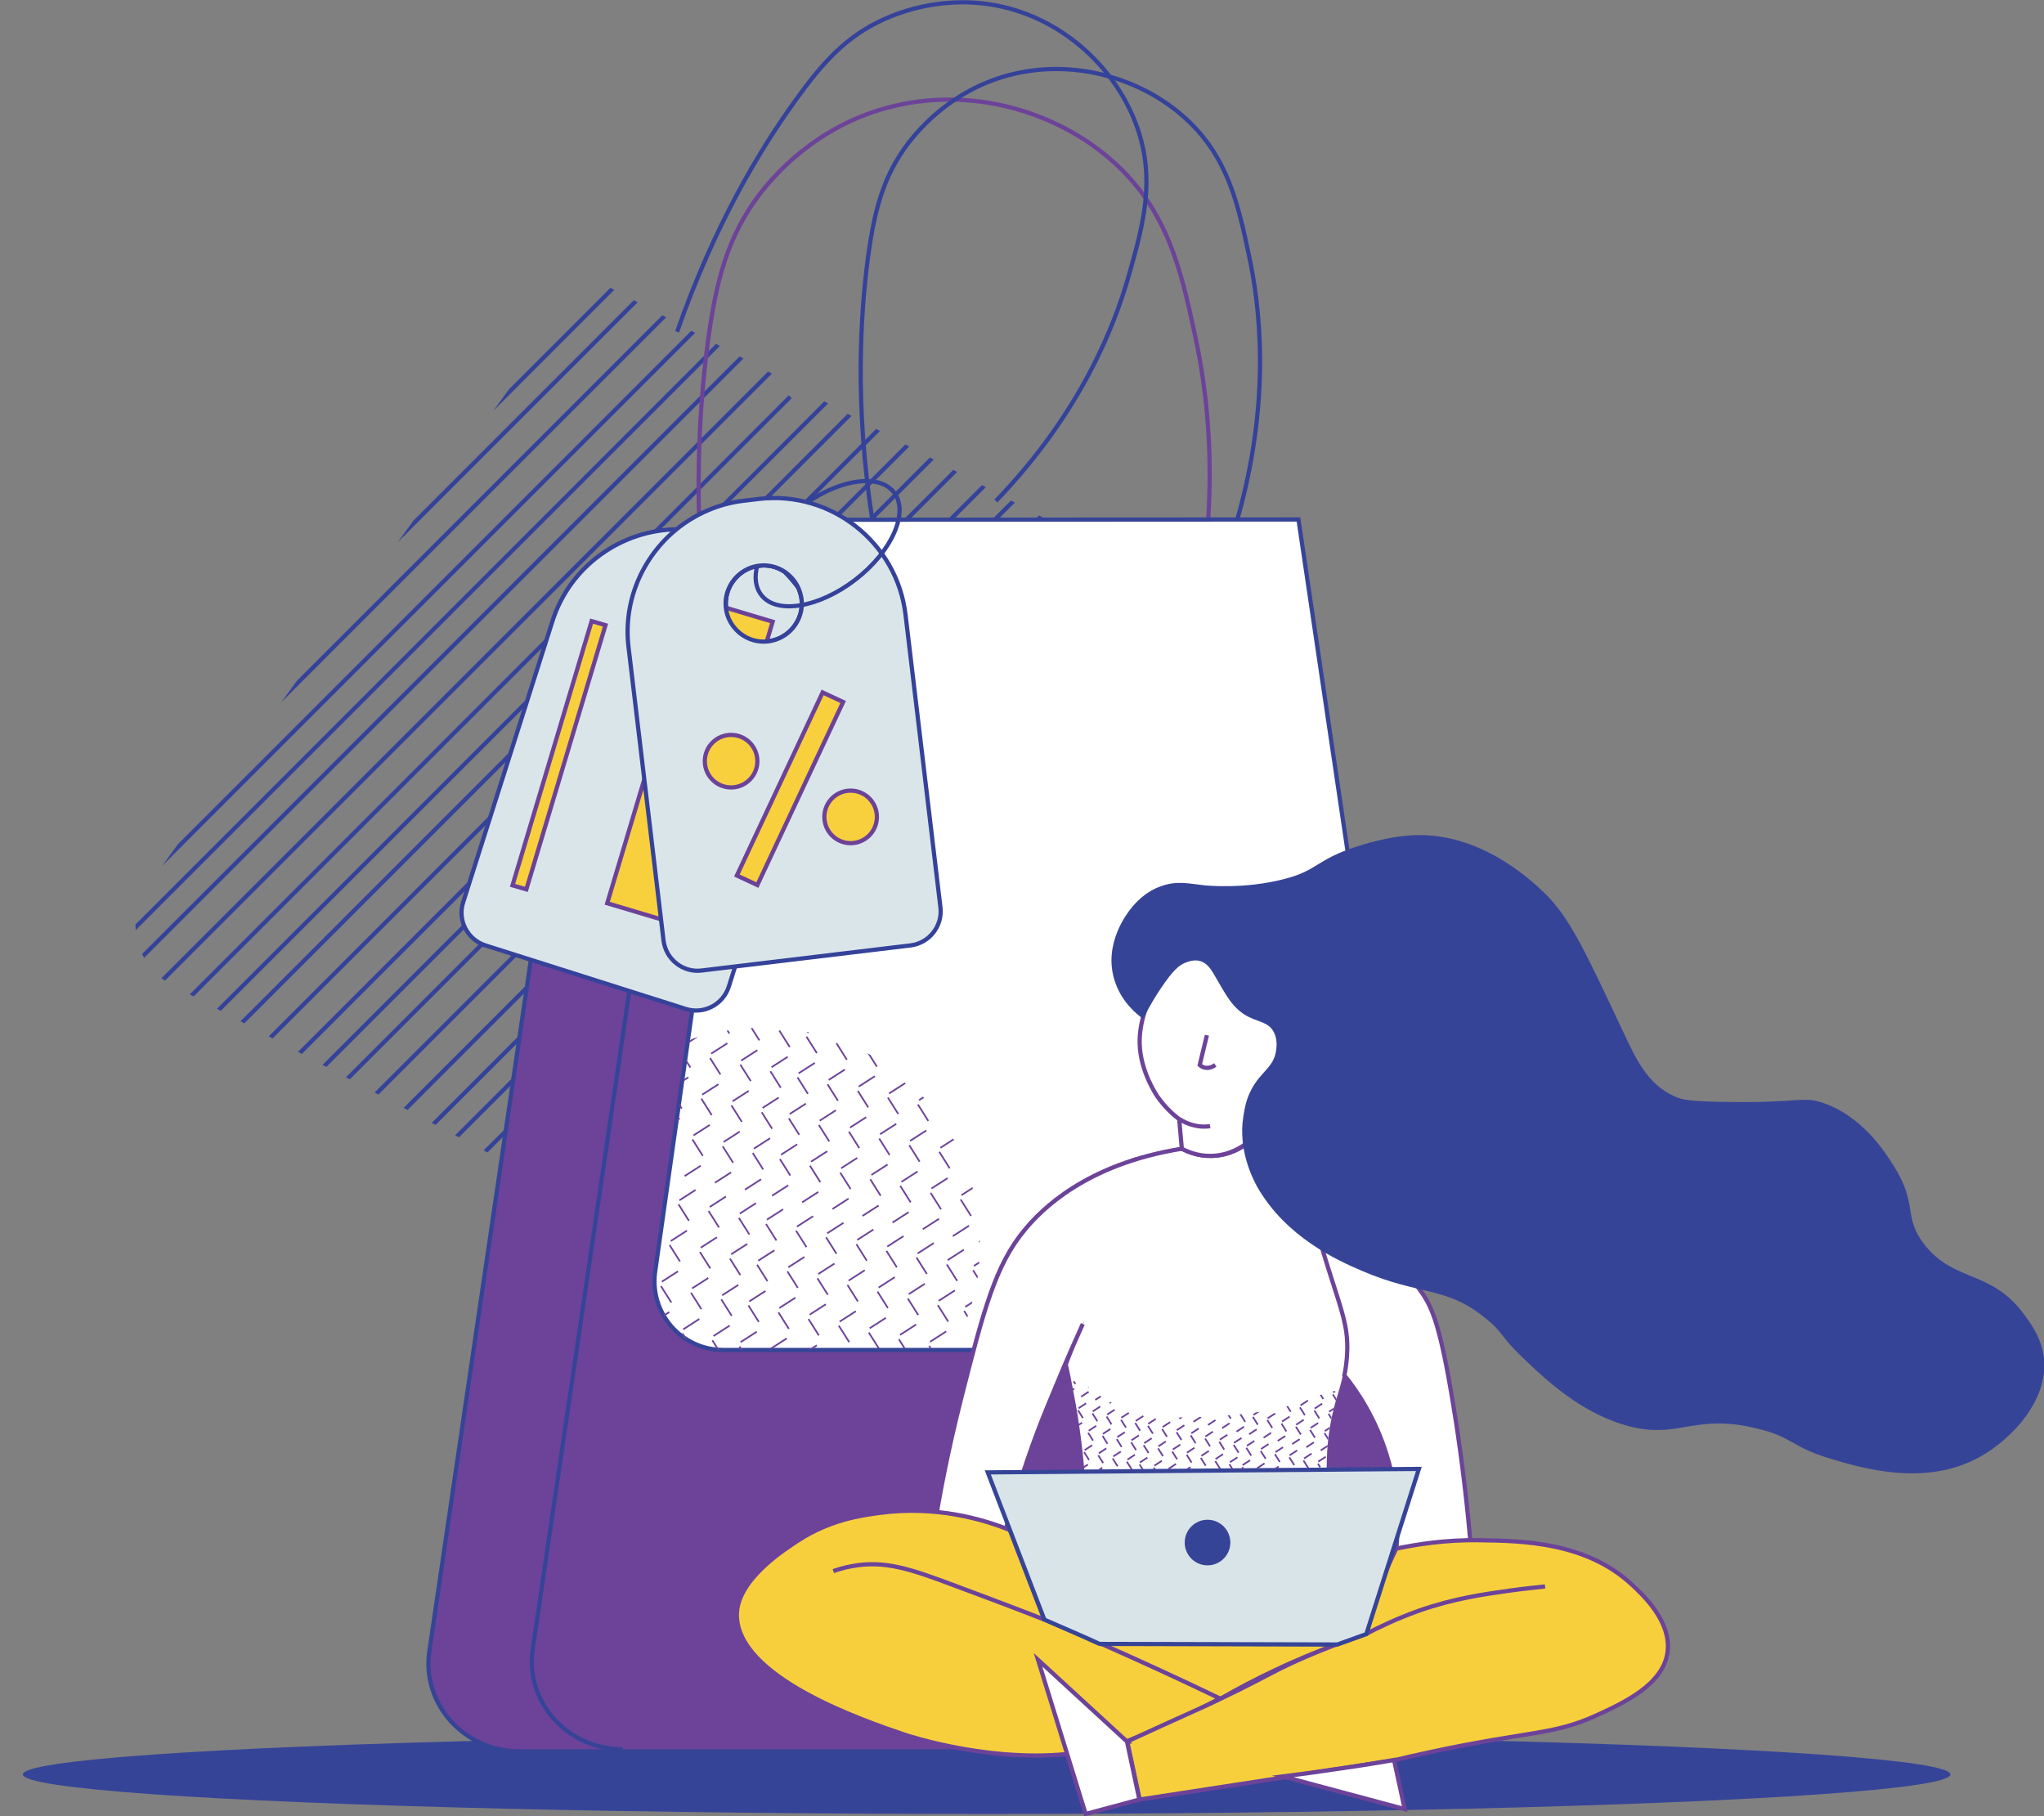 <?xml version="1.0" encoding="UTF-8"?> <svg xmlns="http://www.w3.org/2000/svg" xmlns:xlink="http://www.w3.org/1999/xlink" id="Layer_1" viewBox="0 0 707.9 629"><rect x="0" y="0" width="707.9" height="629" fill="#808080" stroke="none"/><style>.st0{fill:#364498}.st1,.st2,.st3,.st4,.st5,.st6{clip-path:url(#SVGID_2_);fill:none;stroke:#35429a;stroke-width:1.459;stroke-miterlimit:10}.st2,.st3,.st4,.st5,.st6{clip-path:url(#SVGID_4_)}.st3,.st4,.st5,.st6{clip-path:url(#SVGID_6_)}.st4,.st5,.st6{clip-path:url(#SVGID_8_)}.st5,.st6{clip-path:url(#SVGID_10_)}.st6{clip-path:url(#SVGID_12_)}.st10,.st11,.st12,.st13,.st14,.st15,.st16,.st17,.st18,.st7,.st8,.st9{clip-path:url(#SVGID_14_);fill:none;stroke:#35429a;stroke-width:1.459;stroke-miterlimit:10}.st10,.st11,.st12,.st13,.st14,.st15,.st16,.st17,.st18,.st8,.st9{clip-path:url(#SVGID_16_)}.st10,.st11,.st12,.st13,.st14,.st15,.st16,.st17,.st18,.st9{clip-path:url(#SVGID_18_)}.st10,.st11,.st12,.st13,.st14,.st15,.st16,.st17,.st18{clip-path:url(#SVGID_20_)}.st11,.st12,.st13,.st14,.st15,.st16,.st17,.st18{clip-path:url(#SVGID_22_)}.st12,.st13,.st14,.st15,.st16,.st17,.st18{clip-path:url(#SVGID_24_)}.st13,.st14,.st15,.st16,.st17,.st18{clip-path:url(#SVGID_26_)}.st14,.st15,.st16,.st17,.st18{clip-path:url(#SVGID_28_)}.st15,.st16,.st17,.st18{clip-path:url(#SVGID_30_)}.st16,.st17,.st18{clip-path:url(#SVGID_32_)}.st17,.st18{clip-path:url(#SVGID_34_)}.st18{clip-path:url(#SVGID_36_)}.st19,.st20,.st21,.st22,.st23,.st24,.st25,.st26,.st27,.st28,.st29{clip-path:url(#SVGID_38_);fill:none;stroke:#35429a;stroke-width:1.459;stroke-miterlimit:10}.st20,.st21,.st22,.st23,.st24,.st25,.st26,.st27,.st28,.st29{clip-path:url(#SVGID_40_)}.st21,.st22,.st23,.st24,.st25,.st26,.st27,.st28,.st29{clip-path:url(#SVGID_42_)}.st22,.st23,.st24,.st25,.st26,.st27,.st28,.st29{clip-path:url(#SVGID_44_)}.st23,.st24,.st25,.st26,.st27,.st28,.st29{clip-path:url(#SVGID_46_)}.st24,.st25,.st26,.st27,.st28,.st29{clip-path:url(#SVGID_48_)}.st25,.st26,.st27,.st28,.st29{clip-path:url(#SVGID_50_)}.st26,.st27,.st28,.st29{clip-path:url(#SVGID_52_)}.st27,.st28,.st29{clip-path:url(#SVGID_54_)}.st28,.st29{clip-path:url(#SVGID_56_)}.st29{clip-path:url(#SVGID_58_)}.st30,.st31,.st32,.st33,.st34,.st35,.st36{fill:#6c4399;stroke:#364498;stroke-width:1.459;stroke-miterlimit:10}.st31,.st32,.st33,.st34,.st35,.st36{fill:none}.st32,.st33,.st34,.st35,.st36{stroke:#6c4399}.st33,.st34,.st35,.st36{fill:#fff;stroke:#364498}.st34,.st35,.st36{fill:none;stroke:#35429a}.st35,.st36{fill:#dae5e9}.st36{fill:#f8d03d;stroke:#6c4299}.st37{clip-path:url(#SVGID_60_)}.st38{clip-path:url(#SVGID_62_)}.st39,.st40,.st41,.st42{fill:none;stroke:#6c4399;stroke-width:.583;stroke-miterlimit:10}.st40,.st41,.st42{fill:#f7cf3d;stroke-width:1.459}.st41,.st42{fill:#fff}.st42{fill:#d9e4e8;stroke:#364498}.st43{clip-path:url(#SVGID_64_)}.st44{clip-path:url(#SVGID_66_)}</style><ellipse class="st0" cx="341.7" cy="614.5" rx="333.8" ry="13.7"></ellipse><defs><path id="SVGID_1_" d="M204.5 96c-51 70.1-102 140.3-153.1 210.4-8.4 11.6-4.6 27.9 8 34.6l187.2 99.4c12.7 6.7 28.4.6 33.2-12.9 29-81.8 58-163.5 87-245.3L204.5 96z"></path></defs><clipPath id="SVGID_2_"><use xlink:href="#SVGID_1_" overflow="visible"></use></clipPath><path class="st1" d="M3.3 308.8L252.7 59.4"></path><defs><path id="SVGID_3_" d="M204.5 96c-51 70.1-102 140.3-153.1 210.4-8.4 11.6-4.6 27.9 8 34.6l187.2 99.4c12.7 6.7 28.4.6 33.2-12.9 29-81.8 58-163.5 87-245.3L204.5 96z"></path></defs><clipPath id="SVGID_4_"><use xlink:href="#SVGID_3_" overflow="visible"></use></clipPath><path class="st2" d="M.5 324L249.9 74.6"></path><defs><path id="SVGID_5_" d="M204.5 96c-51 70.1-102 140.3-153.1 210.4-8.4 11.6-4.6 27.9 8 34.6l187.2 99.4c12.7 6.7 28.4.6 33.2-12.9 29-81.8 58-163.5 87-245.3L204.5 96z"></path></defs><clipPath id="SVGID_6_"><use xlink:href="#SVGID_5_" overflow="visible"></use></clipPath><path class="st3" d="M2 337.6L251.4 88.2"></path><defs><path id="SVGID_7_" d="M204.5 96c-51 70.1-102 140.3-153.1 210.4-8.4 11.6-4.6 27.9 8 34.6l187.2 99.4c12.7 6.7 28.4.6 33.2-12.9 29-81.8 58-163.5 87-245.3L204.5 96z"></path></defs><clipPath id="SVGID_8_"><use xlink:href="#SVGID_7_" overflow="visible"></use></clipPath><path class="st4" d="M3.2 351.8l249.4-249.4"></path><defs><path id="SVGID_9_" d="M204.5 96c-51 70.1-102 140.3-153.1 210.4-8.4 11.6-4.6 27.9 8 34.6l187.2 99.4c12.7 6.7 28.4.6 33.2-12.9 29-81.8 58-163.5 87-245.3L204.5 96z"></path></defs><clipPath id="SVGID_10_"><use xlink:href="#SVGID_9_" overflow="visible"></use></clipPath><path class="st5" d="M24.3 343.8L273.7 94.4"></path><defs><path id="SVGID_11_" d="M204.5 96c-51 70.1-102 140.3-153.1 210.4-8.4 11.6-4.6 27.9 8 34.6l187.2 99.4c12.7 6.7 28.4.6 33.2-12.9 29-81.8 58-163.5 87-245.3L204.5 96z"></path></defs><clipPath id="SVGID_12_"><use xlink:href="#SVGID_11_" overflow="visible"></use></clipPath><path class="st6" d="M21.6 359L271 109.6"></path><defs><path id="SVGID_13_" d="M204.5 96c-51 70.1-102 140.3-153.1 210.4-8.4 11.6-4.6 27.9 8 34.6l187.2 99.4c12.7 6.7 28.4.6 33.2-12.9 29-81.8 58-163.5 87-245.3L204.5 96z"></path></defs><clipPath id="SVGID_14_"><use xlink:href="#SVGID_13_" overflow="visible"></use></clipPath><path class="st7" d="M23.1 372.6l249.4-249.4"></path><defs><path id="SVGID_15_" d="M204.5 96c-51 70.1-102 140.3-153.1 210.4-8.4 11.6-4.6 27.9 8 34.6l187.2 99.4c12.7 6.7 28.4.6 33.2-12.9 29-81.8 58-163.5 87-245.3L204.5 96z"></path></defs><clipPath id="SVGID_16_"><use xlink:href="#SVGID_15_" overflow="visible"></use></clipPath><path class="st8" d="M24.3 386.8l249.4-249.4"></path><defs><path id="SVGID_17_" d="M204.5 96c-51 70.1-102 140.3-153.1 210.4-8.4 11.6-4.6 27.9 8 34.6l187.2 99.4c12.7 6.7 28.4.6 33.2-12.9 29-81.8 58-163.5 87-245.3L204.5 96z"></path></defs><clipPath id="SVGID_18_"><use xlink:href="#SVGID_17_" overflow="visible"></use></clipPath><path class="st9" d="M35.2 390.3l322-322"></path><defs><path id="SVGID_19_" d="M204.5 96c-51 70.1-102 140.3-153.1 210.4-8.4 11.6-4.6 27.9 8 34.6l187.2 99.4c12.7 6.7 28.4.6 33.2-12.9 29-81.8 58-163.5 87-245.3L204.5 96z"></path></defs><clipPath id="SVGID_20_"><use xlink:href="#SVGID_19_" overflow="visible"></use></clipPath><path class="st10" d="M78.1 359.9L352.2 85.7"></path><defs><path id="SVGID_21_" d="M204.5 96c-51 70.1-102 140.3-153.1 210.4-8.4 11.6-4.6 27.9 8 34.6l187.2 99.4c12.7 6.7 28.4.6 33.2-12.9 29-81.8 58-163.5 87-245.3L204.5 96z"></path></defs><clipPath id="SVGID_22_"><use xlink:href="#SVGID_21_" overflow="visible"></use></clipPath><path class="st11" d="M79 374L353.1 99.9"></path><defs><path id="SVGID_23_" d="M204.5 96c-51 70.1-102 140.3-153.1 210.4-8.4 11.6-4.6 27.9 8 34.6l187.2 99.4c12.7 6.7 28.4.6 33.2-12.9 29-81.8 58-163.5 87-245.3L204.5 96z"></path></defs><clipPath id="SVGID_24_"><use xlink:href="#SVGID_23_" overflow="visible"></use></clipPath><path class="st12" d="M79.6 388.9l274.1-274.1"></path><defs><path id="SVGID_25_" d="M204.5 96c-51 70.1-102 140.3-153.1 210.4-8.4 11.6-4.6 27.9 8 34.6l187.2 99.4c12.7 6.7 28.4.6 33.2-12.9 29-81.8 58-163.5 87-245.3L204.5 96z"></path></defs><clipPath id="SVGID_26_"><use xlink:href="#SVGID_25_" overflow="visible"></use></clipPath><path class="st13" d="M102.1 379.4l274.1-274.1"></path><defs><path id="SVGID_27_" d="M204.5 96c-51 70.1-102 140.3-153.1 210.4-8.4 11.6-4.6 27.9 8 34.6l187.2 99.4c12.7 6.7 28.4.6 33.2-12.9 29-81.8 58-163.5 87-245.3L204.5 96z"></path></defs><clipPath id="SVGID_28_"><use xlink:href="#SVGID_27_" overflow="visible"></use></clipPath><path class="st14" d="M98.4 395.5l274.1-274.1"></path><defs><path id="SVGID_29_" d="M204.5 96c-51 70.1-102 140.3-153.1 210.4-8.4 11.6-4.6 27.9 8 34.6l187.2 99.4c12.7 6.7 28.4.6 33.2-12.9 29-81.8 58-163.5 87-245.3L204.5 96z"></path></defs><clipPath id="SVGID_30_"><use xlink:href="#SVGID_29_" overflow="visible"></use></clipPath><path class="st15" d="M114.8 394.3l271.1-271.1"></path><g><defs><path id="SVGID_31_" d="M204.5 96c-51 70.1-102 140.3-153.1 210.4-8.4 11.6-4.6 27.9 8 34.6l187.2 99.4c12.7 6.7 28.4.6 33.2-12.9 29-81.8 58-163.5 87-245.3L204.5 96z"></path></defs><clipPath id="SVGID_32_"><use xlink:href="#SVGID_31_" overflow="visible"></use></clipPath><path class="st16" d="M125.2 399.3l262.2-262.2"></path></g><g><defs><path id="SVGID_33_" d="M204.5 96c-51 70.1-102 140.3-153.1 210.4-8.4 11.6-4.6 27.9 8 34.6l187.2 99.4c12.7 6.7 28.4.6 33.2-12.9 29-81.8 58-163.5 87-245.3L204.5 96z"></path></defs><clipPath id="SVGID_34_"><use xlink:href="#SVGID_33_" overflow="visible"></use></clipPath><path class="st17" d="M129 410.4l267.1-267.1"></path></g><g><defs><path id="SVGID_35_" d="M204.5 96c-51 70.1-102 140.3-153.1 210.4-8.4 11.6-4.6 27.9 8 34.6l187.2 99.4c12.7 6.7 28.4.6 33.2-12.9 29-81.8 58-163.5 87-245.3L204.5 96z"></path></defs><clipPath id="SVGID_36_"><use xlink:href="#SVGID_35_" overflow="visible"></use></clipPath><path class="st18" d="M134.9 416.9L389 162.8"></path></g><g><defs><path id="SVGID_37_" d="M204.5 96c-51 70.1-102 140.3-153.1 210.4-8.4 11.6-4.6 27.9 8 34.6l187.2 99.4c12.7 6.7 28.4.6 33.2-12.9 29-81.8 58-163.5 87-245.3L204.5 96z"></path></defs><clipPath id="SVGID_38_"><use xlink:href="#SVGID_37_" overflow="visible"></use></clipPath><path class="st19" d="M151.8 415.1l235.9-235.9"></path></g><g><defs><path id="SVGID_39_" d="M204.5 96c-51 70.1-102 140.3-153.1 210.4-8.4 11.6-4.6 27.9 8 34.6l187.2 99.4c12.7 6.7 28.4.6 33.2-12.9 29-81.8 58-163.5 87-245.3L204.5 96z"></path></defs><clipPath id="SVGID_40_"><use xlink:href="#SVGID_39_" overflow="visible"></use></clipPath><path class="st20" d="M173.1 409.2L360.4 222"></path></g><g><defs><path id="SVGID_41_" d="M204.5 96c-51 70.1-102 140.3-153.1 210.4-8.4 11.6-4.6 27.9 8 34.6l187.2 99.4c12.7 6.7 28.4.6 33.2-12.9 29-81.8 58-163.5 87-245.3L204.5 96z"></path></defs><clipPath id="SVGID_42_"><use xlink:href="#SVGID_41_" overflow="visible"></use></clipPath><path class="st21" d="M156.7 438.7l215.6-215.6"></path></g><g><defs><path id="SVGID_43_" d="M204.5 96c-51 70.1-102 140.3-153.1 210.4-8.4 11.6-4.6 27.9 8 34.6l187.2 99.4c12.7 6.7 28.4.6 33.2-12.9 29-81.8 58-163.5 87-245.3L204.5 96z"></path></defs><clipPath id="SVGID_44_"><use xlink:href="#SVGID_43_" overflow="visible"></use></clipPath><path class="st22" d="M190.1 417.8l187.3-187.3"></path></g><g><defs><path id="SVGID_45_" d="M204.5 96c-51 70.1-102 140.3-153.1 210.4-8.4 11.6-4.6 27.9 8 34.6l187.2 99.4c12.7 6.7 28.4.6 33.2-12.9 29-81.8 58-163.5 87-245.3L204.5 96z"></path></defs><clipPath id="SVGID_46_"><use xlink:href="#SVGID_45_" overflow="visible"></use></clipPath><path class="st23" d="M193.1 429.9l187.3-187.3"></path></g><g><defs><path id="SVGID_47_" d="M204.5 96c-51 70.1-102 140.3-153.1 210.4-8.4 11.6-4.6 27.9 8 34.6l187.2 99.4c12.7 6.7 28.4.6 33.2-12.9 29-81.8 58-163.5 87-245.3L204.5 96z"></path></defs><clipPath id="SVGID_48_"><use xlink:href="#SVGID_47_" overflow="visible"></use></clipPath><path class="st24" d="M195.9 442.5l187.3-187.3"></path></g><g><defs><path id="SVGID_49_" d="M204.5 96c-51 70.1-102 140.3-153.1 210.4-8.4 11.6-4.6 27.9 8 34.6l187.2 99.4c12.7 6.7 28.4.6 33.2-12.9 29-81.8 58-163.5 87-245.3L204.5 96z"></path></defs><clipPath id="SVGID_50_"><use xlink:href="#SVGID_49_" overflow="visible"></use></clipPath><path class="st25" d="M195.1 458.4l248.8-248.8"></path></g><g><defs><path id="SVGID_51_" d="M204.5 96c-51 70.1-102 140.3-153.1 210.4-8.4 11.6-4.6 27.9 8 34.6l187.2 99.4c12.7 6.7 28.4.6 33.2-12.9 29-81.8 58-163.5 87-245.3L204.5 96z"></path></defs><clipPath id="SVGID_52_"><use xlink:href="#SVGID_51_" overflow="visible"></use></clipPath><path class="st26" d="M222.8 443.2l217.5-217.5"></path></g><g><defs><path id="SVGID_53_" d="M204.5 96c-51 70.1-102 140.3-153.1 210.4-8.4 11.6-4.6 27.9 8 34.6l187.2 99.4c12.7 6.7 28.4.6 33.2-12.9 29-81.8 58-163.5 87-245.3L204.5 96z"></path></defs><clipPath id="SVGID_54_"><use xlink:href="#SVGID_53_" overflow="visible"></use></clipPath><path class="st27" d="M225.1 456l217.5-217.5"></path></g><g><defs><path id="SVGID_55_" d="M204.5 96c-51 70.1-102 140.3-153.1 210.4-8.4 11.6-4.6 27.9 8 34.6l187.2 99.4c12.7 6.7 28.4.6 33.2-12.9 29-81.8 58-163.5 87-245.3L204.5 96z"></path></defs><clipPath id="SVGID_56_"><use xlink:href="#SVGID_55_" overflow="visible"></use></clipPath><path class="st28" d="M227.1 469.4l217.5-217.5"></path></g><g><defs><path id="SVGID_57_" d="M204.5 96c-51 70.1-102 140.3-153.1 210.4-8.4 11.6-4.6 27.9 8 34.6l187.2 99.4c12.7 6.7 28.4.6 33.2-12.9 29-81.8 58-163.5 87-245.3L204.5 96z"></path></defs><clipPath id="SVGID_58_"><use xlink:href="#SVGID_57_" overflow="visible"></use></clipPath><path class="st29" d="M246.4 463.2l217.5-217.5"></path></g><path class="st30" d="M197.6 238.7c-16.3 111-32.6 222.1-48.9 333.1-2.7 18.3 12 34.7 31.2 34.7h283.7c19.2 0 34-16.5 31.2-34.9-17.1-111-34.1-221.9-51.2-332.9h-246z"></path><path class="st31" d="M233.4 238c-16.3 111-32.6 222.1-48.9 333.1-2.7 18.3 12 34.7 31.2 34.7"></path><path class="st32" d="M247.1 234.2c-7.8-50.9-5.3-90.6-1.9-116.2 2.8-20.5 6.7-36.1 18-50.9 4.6-5.9 18.9-23 44.1-29.8 28.9-7.8 59.2 1.3 78.8 19.2 18.3 16.7 23 37.1 27.9 60.2 4.8 22.4 10.1 64-5.1 117.4"></path><path class="st33" d="M263.8 180l-36.9 260.4c-2 14.3 9.1 27.1 23.6 27.1h214.3c14.5 0 25.7-12.9 23.5-27.3-12.9-86.8-25.8-173.5-38.6-260.3l-185.9.1z"></path><path class="st34" d="M302.1 180c-6.1-39.8-4.1-70.8-1.5-90.8 2.2-16.1 5.2-28.2 14.1-39.8 3.6-4.6 14.8-18 34.4-23.3 22.6-6.1 46.3 1 61.6 15 14.3 13.1 18 29 21.8 47.1 3.8 17.5 7.9 50-4 91.8"></path><path class="st34" d="M234.5 114.9c13.1-37.6 29.2-63.8 40.9-80 9.3-13 17.6-22.3 30.7-28.2 5.3-2.4 21.3-8.8 40.9-4.4 22.6 5.1 40 22.4 46.8 41.7 6.4 18 2.2 33.7-2.8 51.2-4.8 17-16.3 47.4-46.1 78.3"></path><path class="st35" d="M266.1 222.1c-7.2.9-13.8-4.3-14.7-11.5-.9-7.2 4.3-13.8 11.5-14.7 3.2-.4 6.2.4 8.7 2 1.8 1.8 3.4 3.7 4.9 5.7.5 1.2.9 2.5 1.1 3.8.9 7.2-4.3 13.8-11.5 14.7z"></path><path class="st35" d="M283.2 244.4l-28.6 90.3-2.2 7c-2 6.2-8.7 9.7-14.9 7.7l-69.4-22c-6.2-2-9.7-8.7-7.7-14.9l30.9-97.3c6.1-19.3 24-31.7 43.3-31.9 4.7 0 9.5.6 14.2 2.1l4.7 1.5c7.1 2.2 13.2 6.1 18.2 11-2.5-1.6-5.5-2.4-8.7-2-7.2.9-12.4 7.4-11.5 14.7.9 7.2 7.4 12.4 14.7 11.5 7.2-.9 12.4-7.4 11.5-14.7-.2-1.3-.5-2.6-1.1-3.8 8.2 11.4 11.2 26.4 6.6 40.8z"></path><path class="st36" d="M241.8 207.6l25.8 7.7-31.5 105.2-25.8-7.7 31.5-105.2zm-36.9 7.5l4.8 1.4-27.4 91.5-4.8-1.4 27.4-91.5z"></path><path class="st35" d="M325.7 314.2l-12.1-101.4c-3-25-25.9-43-50.9-40l-5 .6c-8.8 1-16.8 4.6-23.3 9.8-11.8 9.6-18.7 24.9-16.7 41.1l12.1 101.4c.8 6.5 6.7 11.2 13.2 10.4l11.6-1.4 60.8-7.3c6.4-.8 11.1-6.7 10.3-13.2zm-59.6-92.1c-7.2.9-13.8-4.3-14.7-11.5-.9-7.2 4.3-13.8 11.5-14.7 3.2-.4 6.2.4 8.7 2 2.1 1.4 3.8 3.3 4.9 5.7.5 1.2.9 2.5 1.1 3.8.9 7.2-4.3 13.8-11.5 14.7z"></path><path class="st36" d="M284.9 239.8l7.1 3.3-29.7 63.4-7.1-3.3 29.7-63.4z"></path><circle class="st36" cx="253.2" cy="263.6" r="9.1"></circle><circle class="st36" cx="294.6" cy="282.9" r="9.1"></circle><path class="st34" d="M262.3 195.7c-1.1 4.1-.7 7.7 1.4 10.4 5.3 6.8 19.9 4.4 32.6-5.4 12.7-9.8 18.6-23.4 13.3-30.2-5-6.4-18-4.7-30 3.5"></path><g><defs><path id="SVGID_59_" d="M226.9 440.5c-.2 1.4-1.4 10.9 5.6 18.9 7 8 16.6 8.2 18 8.2l80.8-.9c15.3-32 8.3-69.6-16.3-91.8-20.2-18.2-49.5-23.7-76.3-14.8-4 26.8-7.9 53.6-11.8 80.4z"></path></defs><clipPath id="SVGID_60_"><use xlink:href="#SVGID_59_" overflow="visible"></use></clipPath><g class="st37"><defs><circle id="SVGID_61_" cx="264.5" cy="430.6" r="75"></circle></defs><clipPath id="SVGID_62_"><use xlink:href="#SVGID_61_" overflow="visible"></use></clipPath><g class="st38"><path class="st39" d="M279.6 357.6l5.6-3.6m4.8 5.9l5.6-3.6m4.9 5.9l5.6-3.6m4.8 5.9l5.6-3.6m4.8 6l5.6-3.6m4.9 5.9l5.6-3.6m4.8 5.9l5.6-3.6m-2.4 10.8l-3.6-5.7m-6.8 3.4l-3.6-5.7m-6.8 3.3l-3.6-5.7m-6.8 3.4l-3.6-5.7m-6.9 3.4l-3.6-5.7m-6.8 3.3l-3.6-5.7m-6.8 3.4l-3.6-5.7m-2.7 12.7l5.6-3.6m4.8 5.9l5.6-3.6m4.8 5.9l5.6-3.6m4.9 6l5.6-3.6m4.8 5.9l5.6-3.6m4.8 5.9l5.6-3.6m4.8 6l5.6-3.6m-2.3 10.7l-3.6-5.7m-6.8 3.4l-3.6-5.7m-6.9 3.4l-3.6-5.7m-6.8 3.3l-3.6-5.7m-6.8 3.4l-3.6-5.7m-6.9 3.4l-3.6-5.7m-6.8 3.3l-3.6-5.7m-2.7 12.7l5.6-3.6m4.8 5.9l5.6-3.6m4.9 6l5.6-3.6m4.8 5.9l5.6-3.6m4.8 5.9l5.6-3.6m4.9 6l5.6-3.6m4.8 5.9l5.6-3.6m-2.4 10.8l-3.6-5.7m-6.8 3.3l-3.6-5.7m-6.8 3.4l-3.6-5.7m-6.8 3.4l-3.6-5.7m-6.9 3.3l-3.6-5.7m-6.8 3.4l-3.6-5.7m-6.8 3.4l-3.6-5.7m-2.7 12.6l5.6-3.6m4.8 6l5.6-3.6m4.8 5.9l5.6-3.6m4.9 5.9l5.6-3.6m4.8 6l5.6-3.6m4.8 5.9l5.6-3.6m4.8 5.9l5.6-3.6m-2.3 10.8l-3.6-5.7m-6.8 3.4l-3.6-5.7m-6.9 3.3l-3.6-5.7m-6.8 3.4l-3.6-5.7m-6.8 3.4l-3.6-5.7m-6.9 3.3l-3.6-5.7m-6.8 3.4l-3.6-5.7m-2.7 12.7l5.6-3.6m4.8 5.9l5.6-3.6m4.9 5.9l5.6-3.6m4.8 6l5.6-3.6m4.8 5.9l5.6-3.6m4.9 5.9l5.6-3.6m4.8 6l5.6-3.6m15.7-50.9l5.6-3.6m4.8 5.9l5.6-3.6m4.9 5.9l5.6-3.6m4.8 6l5.6-3.6m4.8 5.9l5.6-3.6m4.9 5.9l5.6-3.6m4.8 6l5.6-3.6m-2.4 10.7l-3.6-5.7m-6.8 3.4l-3.6-5.7m-6.8 3.4l-3.6-5.7m-6.8 3.3l-3.6-5.7m-6.9 3.4l-3.6-5.7m-6.8 3.4l-3.6-5.7m-6.8 3.3L351 375m-2.7 12.7l5.6-3.6m4.8 5.9l5.6-3.6m4.8 6l5.6-3.6m4.8 5.9l5.6-3.6m4.9 5.9l5.6-3.6m4.8 6l5.6-3.6m4.8 5.9l5.6-3.6m-2.3 10.7l-3.6-5.7m-6.8 3.4l-3.6-5.7m-6.9 3.4l-3.6-5.7m-6.8 3.4l-3.6-5.7m-6.8 3.3l-3.6-5.7m-6.9 3.4l-3.6-5.7m-6.8 3.4l-3.6-5.7m-2.7 12.6l5.6-3.6m4.8 6l5.6-3.6m4.9 5.9l5.6-3.6m4.8 5.9l5.6-3.6m4.8 6l5.6-3.6m4.9 5.9l5.6-3.6m4.8 5.9l5.6-3.6M411 423l-3.6-5.7m-6.8 3.3L397 415m-6.8 3.3l-3.6-5.7m-6.8 3.4l-3.6-5.7m-6.9 3.4l-3.6-5.7m-6.8 3.3l-3.6-5.7m-6.8 3.4l-3.6-5.7m-2.7 12.7l5.6-3.6m4.8 5.9l5.6-3.6m4.8 5.9l5.6-3.6m4.9 6l5.6-3.6m4.8 5.9l5.6-3.6m4.8 5.9l5.6-3.6m4.8 6l5.6-3.6m-2.3 10.7l-3.6-5.7m-6.8 3.4l-3.6-5.7m-6.9 3.3l-3.6-5.7m-6.8 3.4l-3.6-5.7m-6.8 3.4l-3.6-5.7m-6.9 3.4l-3.6-5.7m-6.8 3.3l-3.6-5.7m-2.7 12.7l5.6-3.6m4.8 5.9l5.6-3.6m4.9 6l5.6-3.6m4.8 5.9l5.6-3.6m4.8 5.9l5.6-3.6m4.9 6l5.6-3.6m4.8 5.9l5.6-3.6m-141.7-18.1l5.6-3.6m4.8 6l5.6-3.6m4.9 5.9l5.6-3.6m4.8 5.9l5.6-3.6m4.8 5.9l5.6-3.6m4.9 6l5.6-3.6m4.8 5.9l5.6-3.6m-2.3 10.8l-3.6-5.7m-6.9 3.3l-3.6-5.7m-6.8 3.4l-3.6-5.7m-6.8 3.4l-3.6-5.7m-6.9 3.3l-3.6-5.7m-6.8 3.4l-3.6-5.7m-6.8 3.4l-3.6-5.7m-2.7 12.7l5.6-3.6m4.8 5.9l5.6-3.6m4.8 5.9l5.6-3.6m4.9 5.9l5.6-3.6m4.8 6l5.6-3.6m4.8 5.9l5.6-3.6m4.8 5.9l5.6-3.6m-2.3 10.8l-3.6-5.7m-6.8 3.4l-3.6-5.7m-6.9 3.3l-3.6-5.7m-6.8 3.4l-3.6-5.7m-6.8 3.4l-3.6-5.7m-6.8 3.3l-3.6-5.7m-6.9 3.4l-3.6-5.7m-2.7 12.7l5.6-3.6m4.8 5.9l5.6-3.6m4.9 5.9l5.6-3.6m4.8 6l5.6-3.6m4.8 5.9l5.6-3.6m4.9 5.9l5.6-3.6m4.8 6l5.6-3.6m-2.3 10.7l-3.6-5.7m-6.9 3.4l-3.6-5.7m-6.8 3.4l-3.6-5.7m-6.8 3.3l-3.6-5.7m-6.9 3.4l-3.6-5.7m-6.8 3.4l-3.6-5.7m-6.8 3.3l-3.6-5.7m-2.7 12.7l5.6-3.6m4.8 5.9l5.6-3.6m4.8 6l5.6-3.6m4.9 5.9l5.6-3.6m4.8 5.9l5.6-3.6m4.8 6l5.6-3.6m4.8 5.9l5.6-3.6m-2.3 10.8l-3.6-5.7m-6.8 3.3l-3.6-5.7m-6.9 3.4l-3.6-5.7M291 479l-3.6-5.7m-6.8 3.3L277 471m-6.8 3.3l-3.6-5.7m-6.9 3.4l-3.6-5.7m-2.7 12.6l5.6-3.6m4.9 6l5.6-3.6m4.8 5.9l5.6-3.6m4.8 5.9l5.6-3.6m4.8 6l5.6-3.6m4.9 5.9l5.6-3.6m4.8 5.9l5.6-3.6m15.7-50.9l5.6-3.6m4.8 6l5.6-3.6m4.9 5.9l5.6-3.6m4.8 5.9l5.6-3.6m4.8 6l5.6-3.6m4.9 5.9l5.6-3.6m4.8 5.9l5.6-3.6m-2.4 10.8l-3.6-5.7m-6.8 3.4l-3.6-5.7m-6.8 3.3l-3.6-5.7m-6.8 3.4l-3.6-5.7m-6.9 3.4l-3.6-5.7m-6.8 3.3l-3.6-5.7m-6.8 3.4l-3.6-5.7m-2.7 12.7l5.6-3.6m4.8 5.9l5.6-3.6m4.8 5.9l5.6-3.6m4.9 6l5.6-3.6m4.8 5.9l5.6-3.6m4.8 5.9l5.6-3.6m4.8 6l5.6-3.6m-2.3 10.7l-3.6-5.7m-6.8 3.4l-3.6-5.7m-6.9 3.4l-3.6-5.7m-6.8 3.3l-3.6-5.7m-6.8 3.4l-3.6-5.7m-6.9 3.4l-3.6-5.7m-6.8 3.3l-3.6-5.7m-2.7 12.7l5.6-3.6m4.8 5.9l5.6-3.6m4.9 6l5.6-3.6m4.8 5.9l5.6-3.6m4.8 5.9l5.6-3.6m4.9 6l5.6-3.6m4.8 5.9l5.6-3.6m-2.4 10.7l-3.6-5.7m-6.8 3.4l-3.6-5.7m-6.8 3.4l-3.6-5.7m-6.8 3.4l-3.6-5.7m-6.9 3.3l-3.6-5.7m-6.8 3.4l-3.6-5.7m-6.8 3.4l-3.6-5.7m-2.7 12.6l5.6-3.6m4.8 6l5.6-3.6m4.8 5.9l5.6-3.6m4.9 5.9l5.6-3.6m4.8 6l5.6-3.6m4.8 5.9l5.6-3.6m4.8 5.9l5.6-3.6M394 502l-3.6-5.7m-6.8 3.3L380 494m-6.9 3.3l-3.6-5.7m-6.8 3.4l-3.6-5.7m-6.8 3.4l-3.6-5.7m-6.9 3.3l-3.6-5.7m-6.8 3.4l-3.6-5.7m-2.7 12.7l5.6-3.6m4.8 5.9l5.6-3.6m4.9 5.9l5.6-3.6m4.8 6l5.6-3.6m4.8 5.9l5.6-3.6m4.9 5.9l5.6-3.6m4.8 6l5.6-3.6m-257.4-180l5.6-3.6m4.9 6l5.6-3.6m4.8 5.9l5.6-3.6m4.8 5.9l5.6-3.6m4.8 6l5.6-3.6m4.9 5.9l5.6-3.6m4.8 5.9l5.6-3.6m-2.3 10.8l-3.6-5.7m-6.9 3.4l-3.6-5.7m-6.8 3.3l-3.6-5.7m-6.8 3.4l-3.6-5.7m-6.9 3.4l-3.6-5.7m-6.8 3.3l-3.6-5.7m-6.8 3.4l-3.6-5.7m-2.7 12.7l5.6-3.6m4.8 5.9l5.6-3.6m4.8 5.9l5.6-3.6m4.9 6l5.6-3.6m4.8 5.9l5.6-3.6m4.8 5.9l5.6-3.6m4.9 6l5.6-3.6m-2.4 10.7l-3.6-5.7m-6.8 3.4l-3.6-5.7m-6.9 3.4l-3.6-5.7m-6.8 3.3l-3.6-5.7m-6.8 3.4l-3.6-5.7m-6.8 3.4l-3.6-5.7m-6.9 3.3l-3.6-5.7m-2.7 12.7l5.6-3.6m4.9 5.9l5.6-3.6m4.8 6l5.6-3.6m4.8 5.9l5.6-3.6m4.8 5.9l5.6-3.6m4.9 6l5.6-3.6m4.8 5.9l5.6-3.6m-2.3 10.7l-3.6-5.7m-6.9 3.4l-3.6-5.7m-6.8 3.4l-3.6-5.7m-6.8 3.4l-3.6-5.7m-6.9 3.3l-3.6-5.7m-6.8 3.4l-3.6-5.7m-6.8 3.4l-3.6-5.7m-2.7 12.6l5.6-3.6m4.8 6l5.6-3.6m4.8 5.9l5.6-3.6m4.9 5.9l5.6-3.6m4.8 6l5.6-3.6m4.8 5.9l5.6-3.6m4.9 5.9l5.6-3.6m-2.4 10.8l-3.6-5.7m-6.8 3.3l-3.6-5.7m-6.8 3.4l-3.6-5.7m-6.9 3.4l-3.6-5.7m-6.8 3.4l-3.6-5.7m-6.8 3.3l-3.6-5.7M130 375l-3.6-5.7m-2.7 12.7l5.6-3.6m4.9 5.9l5.6-3.6m4.8 5.9l5.6-3.6m4.8 6l5.6-3.6m4.8 5.9l5.6-3.6m4.9 5.9l5.6-3.6m4.8 6l5.6-3.6m15.7-50.9l5.6-3.6m4.8 5.9l5.6-3.6m4.9 5.9l5.6-3.6m4.8 6l5.6-3.6m4.8 5.9l5.6-3.6m4.9 5.9l5.6-3.6m4.8 6l5.6-3.6m-2.3 10.7l-3.6-5.7m-6.9 3.4l-3.6-5.7m-6.8 3.3l-3.6-5.7m-6.8 3.4l-3.6-5.7m-6.9 3.4l-3.6-5.7m-6.8 3.4l-3.6-5.7m-6.8 3.3l-3.6-5.7m-2.7 12.7l5.6-3.6m4.8 5.9l5.6-3.6m4.8 6l5.6-3.6m4.9 5.9l5.6-3.6m4.8 5.9l5.6-3.6m4.8 6l5.6-3.6m4.9 5.9l5.6-3.6m-2.4 10.7l-3.6-5.7m-6.8 3.4l-3.6-5.7m-6.9 3.4l-3.6-5.7m-6.8 3.3l-3.6-5.7m-6.8 3.4l-3.6-5.7m-6.8 3.4l-3.6-5.7m-6.9 3.4l-3.6-5.7m-2.7 12.6l5.6-3.6m4.9 6l5.6-3.6m4.8 5.9l5.6-3.6m4.8 5.9l5.6-3.6m4.8 6l5.6-3.6m4.9 5.9l5.6-3.6m4.8 5.9l5.6-3.6m-2.3 10.8l-3.6-5.7m-6.9 3.3l-3.6-5.7m-6.8 3.4l-3.6-5.7m-6.8 3.4l-3.6-5.7m-6.9 3.3l-3.6-5.7m-6.8 3.4l-3.6-5.7m-6.8 3.4l-3.6-5.7m-2.7 12.7l5.6-3.6m4.8 5.9l5.6-3.6m4.8 5.9l5.6-3.6m4.9 6l5.6-3.6m4.8 5.9l5.6-3.6m4.8 5.9l5.6-3.6m4.9 5.9l5.6-3.6m-2.4 10.8l-3.6-5.7m-6.8 3.4l-3.6-5.7m-6.9 3.3l-3.6-5.7M233 398l-3.6-5.7m-6.8 3.4L219 390m-6.8 3.3l-3.6-5.7m-6.9 3.4l-3.6-5.7m-2.7 12.7l5.6-3.6m4.9 5.9l5.6-3.6m4.8 6l5.6-3.6m4.8 5.9l5.6-3.6m4.8 5.9l5.6-3.6m4.9 5.9l5.6-3.6m4.8 6l5.6-3.6m-141.7-18.1l5.6-3.6m4.9 5.9l5.6-3.6m4.8 6l5.6-3.6m4.8 5.9l5.6-3.6m4.8 5.9l5.6-3.6m4.9 6l5.6-3.6m4.8 5.9l5.6-3.6m-2.3 10.8l-3.6-5.7m-6.9 3.3l-3.6-5.7m-6.8 3.4l-3.6-5.7m-6.8 3.4l-3.6-5.7m-6.9 3.3l-3.6-5.7m-6.8 3.4l-3.6-5.7m-6.8 3.4l-3.6-5.7m-2.7 12.6l5.6-3.6m4.8 6l5.6-3.6m4.8 5.9l5.6-3.6m4.9 5.9l5.6-3.6m4.8 6l5.6-3.6m4.8 5.9l5.6-3.6m4.9 5.9l5.6-3.6m-2.4 10.8l-3.6-5.7m-6.8 3.4l-3.6-5.7m-6.8 3.3l-3.6-5.7m-6.9 3.4l-3.6-5.7m-6.8 3.4l-3.6-5.7m-6.8 3.3l-3.6-5.7m-6.9 3.4l-3.6-5.7m-2.7 12.7l5.6-3.6m4.9 5.9l5.6-3.6m4.8 5.9l5.6-3.6m4.8 6l5.6-3.6m4.8 5.9l5.6-3.6m4.9 5.9l5.6-3.6m4.8 6l5.6-3.6m-2.3 10.7l-3.6-5.7m-6.9 3.4l-3.6-5.7m-6.8 3.4l-3.6-5.7m-6.8 3.3l-3.6-5.7m-6.9 3.4l-3.6-5.7m-6.8 3.4l-3.6-5.7m-6.8 3.3l-3.6-5.7m-2.7 12.7l5.6-3.6m4.8 5.9l5.6-3.6m4.8 6l5.6-3.6m4.9 5.9l5.6-3.6m4.8 5.9l5.6-3.6m4.8 6l5.6-3.6m4.9 5.9l5.6-3.6m-2.4 10.7l-3.6-5.7m-6.8 3.4l-3.6-5.7m-6.8 3.4l-3.6-5.7m-6.9 3.4l-3.6-5.7m-6.8 3.3l-3.6-5.7m-6.8 3.4l-3.6-5.7m-6.9 3.4l-3.6-5.7m-2.7 12.6l5.6-3.6m4.9 6l5.6-3.6m4.8 5.9l5.6-3.6m4.8 5.9l5.6-3.6m4.8 6l5.6-3.6m4.9 5.9l5.6-3.6m4.8 5.9l5.6-3.6m15.7-50.9l5.6-3.6m4.9 6l5.6-3.6m4.8 5.9l5.6-3.6m4.8 5.9l5.6-3.6m4.8 6l5.6-3.6m4.9 5.9l5.6-3.6m4.8 5.9l5.6-3.6m-2.3 10.8l-3.6-5.7m-6.9 3.3l-3.6-5.7m-6.8 3.4l-3.6-5.7m-6.8 3.4l-3.6-5.7m-6.9 3.3l-3.6-5.7m-6.8 3.4l-3.6-5.7m-6.8 3.4l-3.6-5.7m-2.7 12.7l5.6-3.6m4.8 5.9l5.6-3.6m4.8 5.9l5.6-3.6m4.9 6l5.6-3.6m4.8 5.9l5.6-3.6m4.8 5.9l5.6-3.6m4.9 5.9l5.6-3.6m-2.4 10.8l-3.6-5.7m-6.8 3.4l-3.6-5.7m-6.9 3.3l-3.6-5.7m-6.8 3.4l-3.6-5.7m-6.8 3.4l-3.6-5.7m-6.8 3.3l-3.6-5.7m-6.9 3.4l-3.6-5.7m-2.7 12.7l5.6-3.6m4.9 5.9l5.6-3.6m4.8 6l5.6-3.6m4.8 5.9l5.6-3.6m4.8 5.9l5.6-3.6m4.9 5.9l5.6-3.6m4.8 6l5.6-3.6m-2.3 10.7l-3.6-5.7m-6.9 3.4l-3.6-5.7m-6.8 3.4l-3.6-5.7m-6.8 3.3l-3.6-5.7m-6.9 3.4l-3.6-5.7m-6.8 3.4l-3.6-5.7m-6.8 3.4l-3.6-5.7m-2.7 12.6l5.6-3.6m4.8 6l5.6-3.6m4.8 5.9l5.6-3.6m4.9 5.9l5.6-3.6m4.8 5.9l5.6-3.6m4.8 6l5.6-3.6m4.9 5.9l5.6-3.6m-2.4 10.8l-3.6-5.7m-6.8 3.3l-3.6-5.7m-6.9 3.4l-3.6-5.7m-6.8 3.4l-3.6-5.7m-6.8 3.3l-3.6-5.7m-6.8 3.4l-3.6-5.7m-6.9 3.4l-3.6-5.7m-2.7 12.7l5.6-3.6m4.9 5.9l5.6-3.6m4.8 5.9l5.6-3.6m4.8 5.9l5.6-3.6m4.8 6l5.6-3.6m4.9 5.9l5.6-3.6m4.8 5.9l5.6-3.6"></path></g></g></g><path class="st40" d="M380.8 569.2l41.7 19.2c5.7-3.3 11.9-6.6 18.7-9.8 7.7-3.7 15.1-6.7 22-9.2-27.4-.1-54.9-.2-82.4-.2z"></path><path class="st41" d="M409.4 397.8c-5.6 1.3-11.2 2.6-16.7 3.9-3.6 11.9-6.8 22.1-9.4 30.2-5.3 16.6-8.1 24.4-10.7 31.4-1.4 3.8-2.7 7-3.5 9.2.8 3.5 1.6 7.8 2.5 12.6.2.9 1.3 7.2 2.1 13.6 1.6 12.4 2 24.2 2.1 31.4l87.3 3.3c-4.8-21.9-2.8-37.1 0-47.2 1.4-5 3.5-10.3 3.7-18.6.3-9.7-2.1-17.3-5.4-27.7-3.2-9.9-4.9-15.5-9.1-22.3-3.3-5.4-9.5-13.8-20.5-21.5-1.5 1.1-5.8 4.1-12.1 4.2-5 .1-8.6-1.6-10.3-2.5z"></path><path class="st41" d="M409.4 397.8c-33.4 5.3-48.9 21.3-54.5 28.1-10.1 12.1-14.2 27.6-21.9 57.9-4.8 18.9-7.8 34.8-9.5 45.9h24.8c5.6-19.5 9.9-31.2 12.8-38.5 1-2.5 2.7-6.7 4.6-11.2 3.7-9 7-16.4 9.3-21.5m117.6-10.6c3.4 5 6.3 11.4 10.8 39.2 1.9 11.5 4.1 27.3 5.8 46.3-8.5 1-17.1 1.9-25.6 2.9.7-7 .9-18.7-3.3-32.3-4-13-10.3-22.3-14.7-27.7.4-1.9.9-5 1-8.7.2-8.2-1.9-13.6-5.7-25.6-1.3-4-3.2-10.2-5.4-18 23 6 33 17.9 37.1 23.9z"></path><path class="st40" d="M349.8 529.9c-9.6-3.9-25.7-8.5-44.9-6-6.8.9-17.4 2.4-28.5 9.6-3.6 2.4-21 13.1-21.2 25.5-.3 22 44.2 37 58.3 41.8 0 0 32.2 10.9 62.3 5.8 7.6-1.3 14.5-3.6 14.5-3.6 4.1-1.6 8.3-3.3 12.5-5.2 7.1-3.1 13.6-6.4 19.7-9.6-13.5-6.5-27.4-12.9-41.7-19.2-6.4-2.8-12.8-5.6-19.1-8.3-4-10.1-7.9-20.5-11.9-30.8z"></path><path class="st40" d="M483.6 536.3c6.7-1.4 16.7-3.1 28.8-2.9 14.5.2 36.7.5 52.7 15.3 3.9 3.6 13.9 12.9 12.4 23.6-1.6 11.2-15.3 17.5-24.7 21.8-14.9 6.8-23.1 5.3-57.2 12.6-5.5 1.2-10 2.2-12.8 2.9-29.4 4.6-58.7 9.1-88.1 13.6-1.4-6.7-2.9-13.4-4.3-20.1 8.9-4.1 16.2-7.4 21.3-9.7 5.3-2.4 7.6-3.4 11-5.1 8.9-4.2 15.1-7.6 17.3-8.7 6.6-3.5 17-8.3 33.4-13.9 1.1-5.5 2.8-11.7 5.4-18.3 1.4-4 3.1-7.7 4.8-11.1z"></path><path class="st32" d="M473.2 565.8c4.2-2.2 10.4-5.2 18.2-8 12-4.2 22.4-5.7 31.8-7 5-.7 9.2-1.1 11.9-1.4m-173.4 11.5c-5.8-2.3-16.5-6.4-30.8-11.7-15.2-5.7-24.4-9-36-6.8-2.7.5-4.9 1.2-6.3 1.7"></path><path class="st41" d="M390.3 603.1c-10.3-9.4-20.5-18.9-30.8-28.3l16.5 53.4c6.2-1.7 12.4-3.3 18.6-5-1.4-6.7-2.9-13.4-4.3-20.1zm54 12.1c14.1 3.8 28.1 7.5 42.2 11.3-1.2-5.7-2.5-11.3-3.7-17-6.9 1.2-13.9 2.3-21.1 3.3-5.9.9-11.7 1.7-17.4 2.4z"></path><path class="st42" d="M361.7 560.9c-6.5-17-13.1-34-19.6-51l149.3-1.2c-6.1 19.1-12.1 38.1-18.2 57.2-3.3 1.2-6.6 2.4-10 3.6-27.5-.1-55-.1-82.4-.2-6.3-2.9-12.7-5.6-19.1-8.4z"></path><path class="st41" d="M443.2 361.3c.4 14.3-8.8 24.2-11.2 26.7-.2 2.7-.3 5.4-.5 8.1-1.5 1.1-5.8 4.1-12.1 4.2-4.8.1-8.4-1.6-10.1-2.5l-.9-10.2c-2.1-1.6-4.9-4.1-7.5-7.8-.4-.6-6-8.8-6.2-18.5-.3-13.7 10.2-32.1 24.2-32.1 13.6 0 23.9 17.5 24.3 32.1z"></path><path class="st32" d="M418 358.5c-.8 3.4-1.7 6.8-2.5 10.3.3.3.9.7 1.6.9 1.9.5 3.5-.7 3.8-.9m-12.3 18.8c1 .7 2.7 1.6 4.9 2.1 2.3.6 4.3.5 5.6.3"></path><circle class="st0" cx="418.2" cy="534.2" r="7.9"></circle><path class="st0" d="M395.9 352.8c-2.3-1.6-7.6-5.9-9.9-13.3-4-12.7 4.5-23.4 5.7-24.9 1.4-1.7 4.7-5.7 10.4-7.7 5.5-2 9.6-.9 15.1-.3 0 0 13.9 1.5 28-2.3 11-2.9 10.8-6.5 23.7-10.8 2.4-.8 12.3-4.2 22.4-4.3 22.9-.2 40.4 16.7 45.2 21.7 7.9 8.3 13.7 21.1 25.7 46.5 4.1 8.7 8.2 18.1 17.8 22.3 2.7 1.2 5.2 1.7 16.9 1.9 26 .5 27.3-2.1 34.4.3 13.7 4.7 21.4 16.9 24.4 21.6 8.8 13.8 3.2 17.8 10.8 27.5 10.3 13.2 23.2 8.7 34.5 24.2 2.8 3.8 6.2 8.6 6.9 15.4 1.4 14.4-11.1 27.6-21.8 33.7-18.9 10.8-41 4.2-52 .9-14.1-4.2-12.8-7.4-25.6-10.5-22.5-5.5-27.1 4.3-45.8-1.2-15.7-4.6-27.7-16-35.2-23.2-8.3-7.9-6.7-8.7-12.8-13.6-13.8-11.4-22.7-7.9-42.8-16.5-8.7-3.7-26.5-11.7-36.5-29.2-1.8-3.3-6.6-13-4.8-24.3.5-3.1 1-6.1 2.9-9.6 3.3-6.1 7.5-7.4 8.4-13 .2-1.1.6-3.8-.6-6.4-2.3-4.9-7.6-3.2-13-8.5-2.4-2.3-4.2-5.4-7-10.3-1.6-2.7-2.8-5.1-5.4-6-2-.7-3.9 0-4.9.3-2.8 1-4.8 3-8.5 8.4-1.9 2.7-4.2 6.5-6.6 11.2z"></path><g><defs><path id="SVGID_63_" d="M369.8 472c2 3 5.5 7.4 10.9 11.2 13.3 9.2 28.6 8.1 46.3 6.8 11.7-.9 19.2-3 23.2-4.3 6.1-2 11-4.2 14.5-6.1-1.8 4.4-3.8 10.4-4.6 17.8-.5 4.3-.5 8.2-.2 11.5h-85.4c-.3-3.3-.7-6.7-1.1-10.1-.9-9.3-2.1-18.2-3.6-26.8z"></path></defs><clipPath id="SVGID_64_"><use xlink:href="#SVGID_63_" overflow="visible"></use></clipPath><g class="st43"><defs><path id="SVGID_65_" d="M474.5 485.6c-2.5 5.5-7.4 14.1-16.4 21.8-16 13.6-34.3 15-40.5 15.2-14.8-2.8-29.6-5.5-44.4-8.2-5.3-5.4-10.6-10.8-15.9-16.1 11.5-16.4 22.1-30 30.7-40.4 18.3 6.2 36.7 12.2 55.1 18 10.5 3.2 21 6.5 31.4 9.7z"></path></defs><clipPath id="SVGID_66_"><use xlink:href="#SVGID_65_" overflow="visible"></use></clipPath><g class="st44"><path class="st39" d="M438.4 469.9l2.6-1.7m2.4 2.8l2.6-1.7m2.3 2.8l2.6-1.7m2.4 2.8l2.6-1.7m2.3 2.9l2.6-1.7m2.4 2.8l2.6-1.7m2.3 2.8l2.6-1.7m-1 5.1l-1.7-2.7m-3.3 1.6l-1.7-2.7m-3.2 1.5l-1.7-2.7m-3.3 1.6l-1.7-2.7m-3.2 1.6l-1.7-2.7m-3.3 1.6l-1.7-2.7m-3.2 1.6l-1.7-2.7m-1.3 6l2.6-1.7m2.3 2.8l2.6-1.7m2.4 2.8l2.6-1.7m2.3 2.9l2.6-1.7m2.4 2.8l2.6-1.7m2.3 2.8l2.6-1.7m2.4 2.8l2.6-1.7m-1.1 5.1l-1.7-2.7m-3.2 1.6l-1.7-2.7m-3.3 1.6l-1.7-2.7m-3.2 1.5l-1.7-2.7m-3.3 1.6l-1.7-2.7m-3.2 1.6l-1.7-2.7m-3.3 1.6l-1.7-2.7m-1.3 6l2.6-1.7m2.4 2.8l2.6-1.7m2.3 2.9l2.6-1.7m2.4 2.8l2.6-1.7m2.3 2.8l2.6-1.7m2.4 2.8l2.6-1.7m2.3 2.8l2.6-1.7m-1 5.1l-1.7-2.7m-3.3 1.6l-1.7-2.7m-3.2 1.6l-1.7-2.7m-3.3 1.6l-1.7-2.7m-3.2 1.5l-1.7-2.7m-3.3 1.6l-1.7-2.7m-3.2 1.6l-1.7-2.7m-1.3 6l2.6-1.7m2.3 2.9l2.6-1.7m2.4 2.8l2.6-1.7m2.3 2.8l2.6-1.7m2.4 2.8l2.6-1.7m2.3 2.8l2.6-1.7m2.4 2.8l2.6-1.7m-1.1 5.1l-1.7-2.7m-3.2 1.6l-1.7-2.7m-3.3 1.6l-1.7-2.7m-3.2 1.6l-1.7-2.7m-3.3 1.6l-1.7-2.7m-3.2 1.5l-1.7-2.7m-3.3 1.6l-1.7-2.7m-1.3 6l2.6-1.7m2.4 2.9l2.6-1.7m2.3 2.8l2.6-1.7m2.4 2.8l2.6-1.7m2.3 2.8l2.6-1.7m2.4 2.8l2.6-1.7m2.3 2.8l2.6-1.7m7.5-24.2l2.6-1.7m2.4 2.8l2.6-1.7m2.3 2.8l2.6-1.7m2.4 2.8l2.6-1.7m2.3 2.9l2.6-1.7m2.4 2.8l2.6-1.7m2.3 2.8l2.6-1.7m-1 5.1l-1.7-2.7m-3.3 1.6l-1.7-2.7m-3.2 1.6l-1.7-2.7m-3.3 1.5l-1.7-2.7m-3.2 1.6l-1.7-2.7m-3.3 1.6l-1.7-2.7m-3.2 1.6l-1.7-2.7m-1.3 6l2.6-1.7m2.3 2.8l2.6-1.7m2.4 2.8l2.6-1.7m2.3 2.9l2.6-1.7m2.4 2.8l2.6-1.7m2.3 2.8l2.6-1.7m2.4 2.8l2.6-1.7m-1.1 5.1l-1.7-2.7m-3.2 1.6l-1.7-2.7m-3.3 1.6l-1.7-2.7m-3.2 1.5l-1.7-2.7m-3.3 1.6l-1.7-2.7m-3.2 1.6l-1.7-2.7m-3.3 1.6l-1.7-2.7m-1.3 6l2.6-1.7m2.4 2.8l2.6-1.7m2.3 2.9l2.6-1.7m2.4 2.8l2.6-1.7m2.3 2.8l2.6-1.7m2.4 2.8l2.6-1.7m2.3 2.8l2.6-1.7m-1 5.1l-1.7-2.7m-3.3 1.6l-1.7-2.7m-3.2 1.6l-1.7-2.7m-3.3 1.6l-1.7-2.7m-3.2 1.5l-1.7-2.7m-3.3 1.6l-1.7-2.7m-3.2 1.6l-1.7-2.7m-1.3 6l2.6-1.7m2.4 2.9l2.6-1.7m2.3 2.8l2.6-1.7m2.3 2.8l2.6-1.7m2.4 2.8l2.6-1.7m2.3 2.8l2.6-1.7m2.4 2.8l2.6-1.7m-1.1 5.1l-1.7-2.7m-3.2 1.6l-1.7-2.7m-3.3 1.6l-1.7-2.7m-3.2 1.6l-1.7-2.7m-3.3 1.6l-1.7-2.7m-3.2 1.5l-1.7-2.7m-3.3 1.6l-1.7-2.7m-1.2 6.1l2.6-1.7m2.3 2.8l2.6-1.7m2.4 2.8l2.6-1.7m2.3 2.8l2.6-1.7m2.4 2.8l2.6-1.7m2.3 2.8l2.6-1.7m2.3 2.8l2.6-1.7m-67.1-8.6l2.6-1.7m2.3 2.8l2.6-1.7m2.4 2.8l2.6-1.7m2.3 2.8l2.6-1.7m2.4 2.8l2.6-1.7m2.3 2.8l2.6-1.7m2.4 2.8l2.6-1.7m-1.1 5.1l-1.7-2.7m-3.2 1.6l-1.7-2.7m-3.3 1.6l-1.7-2.7m-3.2 1.6l-1.7-2.7m-3.3 1.6l-1.7-2.7m-3.2 1.6l-1.7-2.7m-3.3 1.6l-1.7-2.7m-1.3 6l2.6-1.7m2.4 2.8l2.6-1.7m2.3 2.8l2.6-1.7m2.4 2.8l2.6-1.7m2.3 2.8l2.6-1.7m2.4 2.8l2.6-1.7m2.3 2.8l2.6-1.7m-1 5.1l-1.7-2.7m-3.3 1.6l-1.7-2.7m-3.2 1.6l-1.7-2.7m-3.3 1.6l-1.7-2.7m-3.2 1.6l-1.7-2.7m-3.3 1.6l-1.7-2.7m-3.2 1.6l-1.7-2.7m-1.3 6l2.6-1.7m2.3 2.8l2.6-1.7m2.4 2.8l2.6-1.7m2.3 2.8l2.6-1.7m2.4 2.8l2.6-1.7m2.3 2.8l2.6-1.7m2.4 2.9l2.6-1.7m-1.1 5l-1.7-2.7m-3.2 1.6l-1.7-2.7m-3.3 1.6l-1.7-2.7m-3.2 1.6l-1.7-2.7m-3.3 1.6l-1.7-2.7m-3.2 1.6l-1.7-2.7m-3.3 1.6l-1.7-2.7m-1.3 6l2.6-1.7m2.4 2.8l2.6-1.7m2.3 2.8l2.6-1.7m2.4 2.8l2.6-1.7m2.3 2.8l2.6-1.7m2.4 2.9l2.6-1.7m2.3 2.8l2.6-1.7m-1 5.1l-1.7-2.7m-3.3 1.5L452 527m-3.2 1.6l-1.7-2.7m-3.3 1.6l-1.7-2.7m-3.2 1.6l-1.7-2.7m-3.3 1.6l-1.7-2.7m-3.2 1.6l-1.7-2.7m-1.3 6l2.6-1.7m2.3 2.8l2.6-1.7m2.4 2.8l2.6-1.7m2.3 2.8l2.6-1.7m2.4 2.9l2.6-1.7m2.3 2.8l2.6-1.7m2.4 2.8l2.6-1.7m7.5-24.2l2.6-1.7m2.3 2.8l2.6-1.7m2.4 2.8l2.6-1.7m2.3 2.8l2.6-1.7m2.4 2.8l2.6-1.7m2.3 2.8l2.6-1.7m2.4 2.8l2.6-1.7m-1.1 5.1l-1.7-2.7m-3.2 1.6l-1.7-2.7m-3.3 1.6l-1.7-2.7m-3.2 1.6l-1.7-2.7m-3.3 1.6l-1.7-2.7m-3.2 1.6l-1.7-2.7m-3.3 1.6l-1.7-2.7m-1.2 6l2.6-1.7m2.3 2.8l2.6-1.7m2.4 2.8l2.6-1.7m2.3 2.8l2.6-1.7m2.3 2.8l2.6-1.7m2.4 2.8l2.6-1.7m2.3 2.8l2.6-1.7m-1 5.1l-1.7-2.7m-3.3 1.6l-1.7-2.7m-3.2 1.6l-1.7-2.7m-3.3 1.6L479 519m-3.2 1.6l-1.7-2.7m-3.3 1.6l-1.7-2.7m-3.2 1.6l-1.7-2.7m-1.3 6l2.6-1.7m2.4 2.8l2.6-1.7m2.3 2.8l2.6-1.7m2.4 2.8l2.6-1.7m2.3 2.8l2.6-1.7m2.4 2.8l2.6-1.7m2.3 2.9l2.6-1.7m-1.1 5.1l-1.7-2.7m-3.2 1.5l-1.7-2.7m-3.3 1.6l-1.7-2.7m-3.2 1.6l-1.7-2.7m-3.3 1.6l-1.7-2.7m-3.2 1.6l-1.7-2.7m-3.2 1.6l-1.7-2.7m-1.3 6l2.6-1.7m2.3 2.8l2.6-1.7m2.4 2.8l2.6-1.7m2.3 2.8l2.6-1.7m2.4 2.8l2.6-1.7m2.3 2.9l2.6-1.7m2.4 2.8l2.6-1.7m-1.1 5.1l-1.7-2.7m-3.3 1.6l-1.7-2.7m-3.2 1.5l-1.7-2.7m-3.2 1.6l-1.7-2.7m-3.3 1.6l-1.7-2.7m-3.2 1.6l-1.7-2.7m-3.3 1.6l-1.7-2.7m-1.3 6l2.6-1.7m2.4 2.8l2.6-1.7m2.3 2.8l2.6-1.7m2.4 2.8l2.6-1.7m2.3 2.9l2.6-1.7m2.4 2.8l2.6-1.7m2.3 2.8l2.6-1.7m-122.1-85.4l2.6-1.7m2.4 2.8l2.6-1.7m2.3 2.8l2.6-1.7m2.4 2.8l2.6-1.7m2.3 2.8l2.6-1.7m2.4 2.8l2.6-1.7m2.3 2.8l2.6-1.7m-1 5.1l-1.7-2.7m-3.3 1.6l-1.7-2.7m-3.2 1.6l-1.7-2.7m-3.3 1.6l-1.7-2.7m-3.2 1.6l-1.7-2.7m-3.3 1.6l-1.7-2.7m-3.2 1.6l-1.7-2.7m-1.3 6l2.6-1.7m2.3 2.8l2.6-1.7m2.4 2.8l2.6-1.7m2.3 2.8l2.6-1.7m2.4 2.8l2.6-1.7m2.3 2.8l2.6-1.7m2.4 2.8l2.6-1.7m-1.1 5.1l-1.7-2.7m-3.2 1.6l-1.7-2.7m-3.3 1.6l-1.7-2.7m-3.2 1.6l-1.7-2.7m-3.3 1.6l-1.7-2.7m-3.2 1.6l-1.7-2.7m-3.3 1.6l-1.7-2.7m-1.3 6l2.6-1.7m2.4 2.8l2.6-1.7m2.3 2.8l2.6-1.7m2.4 2.8l2.6-1.7m2.3 2.8l2.6-1.7m2.4 2.8l2.6-1.7m2.3 2.8l2.6-1.7m-1 5.1l-1.7-2.7m-3.3 1.6l-1.7-2.7m-3.2 1.6l-1.7-2.7m-3.3 1.6l-1.7-2.7m-3.2 1.6l-1.7-2.7m-3.3 1.6l-1.7-2.7m-3.2 1.6l-1.7-2.7m-1.3 6l2.6-1.7m2.4 2.8l2.6-1.7m2.3 2.8l2.6-1.7m2.3 2.8l2.6-1.7m2.4 2.8l2.6-1.7m2.3 2.8l2.6-1.7m2.4 2.8l2.6-1.7m-1.1 5.1l-1.7-2.7m-3.2 1.6l-1.7-2.7m-3.3 1.6l-1.7-2.7m-3.2 1.6l-1.7-2.7m-3.3 1.6l-1.7-2.7m-3.2 1.6l-1.7-2.7m-3.3 1.6l-1.7-2.7m-1.2 6l2.6-1.7m2.3 2.8l2.6-1.7m2.4 2.8l2.6-1.7m2.3 2.8l2.6-1.7m2.4 2.8l2.6-1.7m2.3 2.8l2.6-1.7m2.3 2.8l2.6-1.7m7.6-24.1l2.6-1.7m2.3 2.8l2.6-1.7m2.4 2.8l2.6-1.7m2.3 2.8l2.6-1.7m2.4 2.8l2.6-1.7m2.3 2.8l2.6-1.7m2.4 2.8l2.6-1.7m-1.1 5.1l-1.7-2.7m-3.3 1.6l-1.7-2.7m-3.2 1.6l-1.7-2.7m-3.2 1.6l-1.7-2.7m-3.3 1.6l-1.7-2.7m-3.2 1.6l-1.7-2.7m-3.3 1.6l-1.7-2.7m-1.3 6l2.6-1.7m2.4 2.8l2.6-1.7m2.3 2.8l2.6-1.7m2.4 2.8l2.6-1.7m2.3 2.8l2.6-1.7m2.4 2.8l2.6-1.7m2.3 2.8l2.6-1.7m-1 5.1l-1.7-2.7m-3.3 1.6l-1.7-2.7m-3.2 1.6l-1.7-2.7m-3.3 1.6l-1.7-2.7m-3.2 1.6l-1.7-2.7m-3.3 1.6l-1.7-2.7m-3.2 1.6l-1.7-2.7m-1.3 6l2.6-1.7m2.3 2.8l2.6-1.7m2.4 2.8l2.6-1.7m2.3 2.8l2.6-1.7m2.4 2.8l2.6-1.7m2.3 2.8l2.6-1.7m2.4 2.8l2.6-1.7m-1.1 5.1l-1.7-2.7m-3.2 1.6l-1.7-2.7m-3.3 1.6l-1.7-2.7m-3.2 1.6l-1.7-2.7m-3.3 1.6l-1.7-2.7m-3.2 1.6l-1.7-2.7m-3.3 1.6l-1.7-2.7m-1.3 6l2.6-1.7m2.4 2.8l2.6-1.7m2.3 2.8l2.6-1.7m2.4 2.8l2.6-1.7m2.3 2.8l2.6-1.7m2.4 2.8l2.6-1.7m2.3 2.8l2.6-1.7m-1 5.1l-1.7-2.7m-3.3 1.6l-1.7-2.7m-3.2 1.6l-1.7-2.7m-3.3 1.6l-1.7-2.7m-3.2 1.6l-1.7-2.7m-3.3 1.6l-1.7-2.7m-3.2 1.6l-1.7-2.7m-1.3 6l2.6-1.7m2.3 2.8l2.6-1.7m2.4 2.8l2.6-1.7m2.3 2.8l2.6-1.7m2.4 2.8l2.6-1.7m2.3 2.8l2.6-1.7m2.4 2.9l2.6-1.7m-67.2-8.6l2.6-1.7m2.4 2.8l2.6-1.7m2.3 2.8l2.6-1.7m2.3 2.8l2.6-1.7m2.4 2.8l2.6-1.7m2.3 2.8l2.6-1.7m2.4 2.8l2.6-1.7m-1.1 5.1l-1.7-2.7m-3.2 1.6l-1.7-2.7m-3.3 1.6l-1.7-2.7m-3.2 1.6l-1.7-2.7m-3.3 1.6l-1.7-2.7m-3.2 1.6l-1.7-2.7m-3.3 1.6l-1.7-2.7m-1.2 6l2.6-1.7m2.3 2.8l2.6-1.7m2.4 2.8l2.6-1.7m2.3 2.8l2.6-1.7m2.3 2.8l2.6-1.7m2.4 2.8l2.6-1.7m2.3 2.8l2.6-1.7m-1 5.1l-1.7-2.7m-3.3 1.6l-1.7-2.7m-3.2 1.6l-1.7-2.7m-3.3 1.6l-1.7-2.7m-3.2 1.6l-1.7-2.7m-3.3 1.6l-1.7-2.7m-3.2 1.6l-1.7-2.7m-1.3 6l2.6-1.7m2.4 2.8l2.6-1.7m2.3 2.8l2.6-1.7m2.4 2.8l2.6-1.7m2.3 2.8l2.6-1.7m2.4 2.8l2.6-1.7m2.3 2.8l2.6-1.7m-1.1 5.1l-1.7-2.7m-3.2 1.6l-1.7-2.7m-3.3 1.6l-1.7-2.7m-3.2 1.6l-1.7-2.7m-3.3 1.6l-1.7-2.7m-3.2 1.6l-1.7-2.7m-3.2 1.6l-1.7-2.7m-1.3 6l2.6-1.7m2.3 2.8l2.6-1.7m2.4 2.8l2.6-1.7m2.3 2.8l2.6-1.7m2.4 2.8l2.6-1.7m2.3 2.8l2.6-1.7m2.4 2.8l2.6-1.7m-1.1 5.1l-1.7-2.7m-3.3 1.6l-1.7-2.7m-3.2 1.6l-1.7-2.7m-3.2 1.6l-1.7-2.7m-3.3 1.6l-1.7-2.7m-3.2 1.6l-1.7-2.7m-3.3 1.6l-1.7-2.7m-1.3 6l2.6-1.7m2.4 2.8l2.6-1.7m2.3 2.8l2.6-1.7m2.4 2.8l2.6-1.7m2.3 2.8l2.6-1.7m2.4 2.8l2.6-1.7m2.3 2.8l2.6-1.7m7.5-24.1l2.6-1.7m2.4 2.8l2.6-1.7m2.3 2.8l2.6-1.7m2.4 2.8l2.6-1.7m2.3 2.8l2.6-1.7m2.4 2.8l2.6-1.7m2.3 2.8l2.6-1.7m-1 5.1l-1.7-2.7m-3.3 1.6l-1.7-2.7m-3.2 1.6l-1.7-2.7m-3.3 1.6l-1.7-2.7m-3.2 1.6l-1.7-2.7m-3.3 1.6l-1.7-2.7m-3.2 1.6l-1.7-2.7m-1.3 6l2.6-1.7m2.3 2.8l2.6-1.7m2.4 2.8l2.6-1.7m2.3 2.8l2.6-1.7m2.4 2.8l2.6-1.7m2.3 2.8l2.6-1.7m2.4 2.8l2.6-1.7m-1.1 5.1l-1.7-2.7m-3.2 1.6l-1.7-2.7m-3.3 1.6l-1.7-2.7m-3.2 1.6l-1.7-2.7m-3.3 1.6l-1.7-2.7m-3.2 1.6l-1.7-2.7m-3.3 1.6l-1.7-2.7m-1.3 6l2.6-1.7m2.4 2.8l2.6-1.7m2.3 2.8l2.6-1.7m2.4 2.8l2.6-1.7m2.3 2.8l2.6-1.7m2.4 2.8l2.6-1.7m2.3 2.8l2.6-1.7m-1 5.1l-1.7-2.7m-3.3 1.6l-1.7-2.7m-3.2 1.6l-1.7-2.7m-3.3 1.6l-1.7-2.7m-3.2 1.6l-1.7-2.7m-3.3 1.6l-1.7-2.7m-3.2 1.6l-1.7-2.7m-1.3 6l2.6-1.7m2.3 2.8l2.6-1.7m2.4 2.8l2.6-1.7m2.3 2.8l2.6-1.7m2.4 2.8l2.6-1.7m2.3 2.8l2.6-1.7m2.4 2.8l2.6-1.7m-1.1 5.1l-1.7-2.7m-3.2 1.6l-1.7-2.7m-3.3 1.6l-1.7-2.7m-3.2 1.6l-1.7-2.7m-3.3 1.6l-1.7-2.7m-3.2 1.6l-1.7-2.7m-3.3 1.6l-1.7-2.7m-1.3 6l2.6-1.7m2.4 2.8l2.6-1.7m2.3 2.8l2.6-1.7m2.4 2.8l2.6-1.7m2.3 2.8l2.6-1.7m2.4 2.8l2.6-1.7m2.3 2.8l2.6-1.7"></path></g></g></g></svg> 